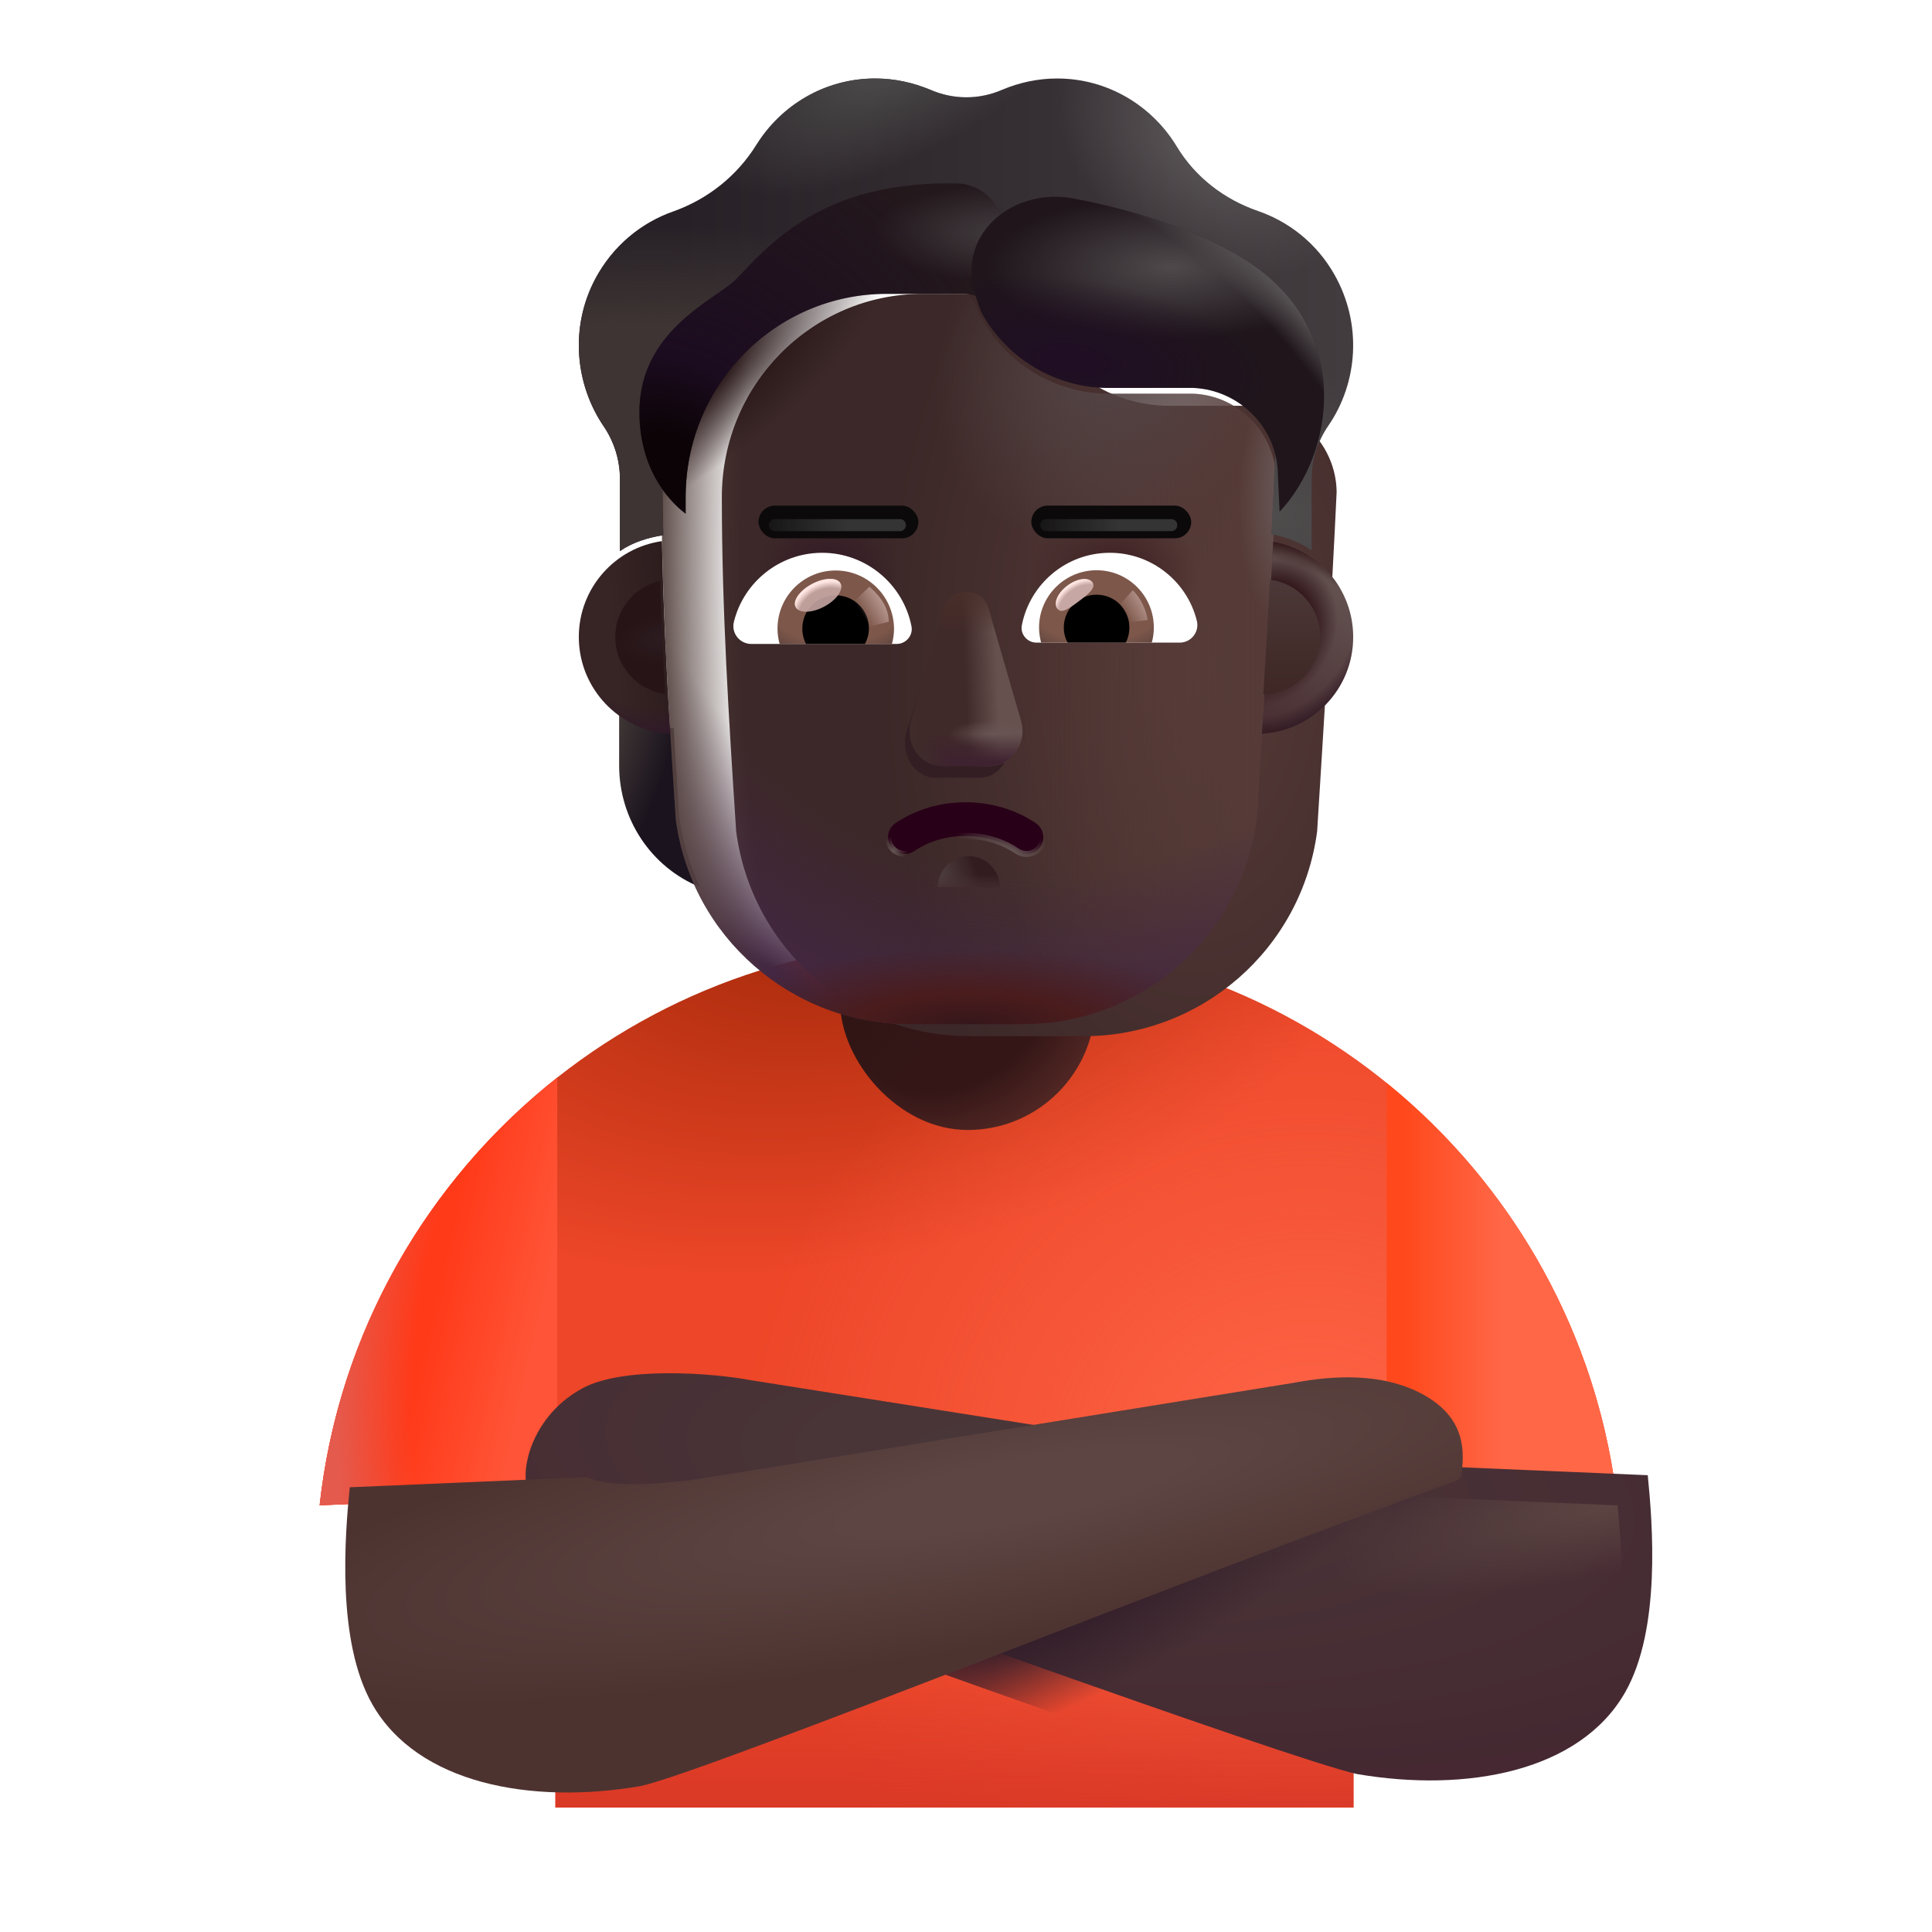 <svg width="32" height="32" viewBox="0 0 32 32" fill="none" xmlns="http://www.w3.org/2000/svg">
<path d="M9.199 24.75L5.294 24.933C5.871 19.68 10.324 15.594 15.73 15.594H16.355C21.77 15.594 26.227 19.692 26.794 24.956L22.418 24.75V29.938H9.199V24.75Z" fill="url(#paint0_radial_13036_4626)"/>
<path d="M9.199 24.75L5.294 24.933C5.871 19.68 10.324 15.594 15.73 15.594H16.355C21.77 15.594 26.227 19.692 26.794 24.956L22.418 24.75V29.938H9.199V24.75Z" fill="url(#paint1_radial_13036_4626)"/>
<path d="M9.199 24.75L5.294 24.933C5.871 19.68 10.324 15.594 15.73 15.594H16.355C21.77 15.594 26.227 19.692 26.794 24.956L22.418 24.75V29.938H9.199V24.75Z" fill="url(#paint2_linear_13036_4626)"/>
<rect x="13.918" y="12.688" width="4.223" height="6.028" rx="2.111" fill="url(#paint3_radial_13036_4626)"/>
<rect x="13.918" y="12.688" width="4.223" height="6.028" rx="2.111" fill="url(#paint4_radial_13036_4626)"/>
<path d="M22.967 17.937C25.062 19.637 26.49 22.128 26.794 24.956L22.967 24.776V17.937Z" fill="url(#paint5_linear_13036_4626)"/>
<path d="M5.294 24.933L9.141 24.773L9.199 24.956H9.23V17.847C7.08 19.544 5.609 22.065 5.294 24.933Z" fill="url(#paint6_linear_13036_4626)"/>
<path d="M5.294 24.933L9.141 24.773L9.199 24.956H9.23V17.847C7.08 19.544 5.609 22.065 5.294 24.933Z" fill="url(#paint7_radial_13036_4626)"/>
<g filter="url(#filter0_i_13036_4626)">
<path d="M26.417 28.531C27.017 27.481 26.87 25.719 26.792 24.934L22.854 24.766C22.442 24.978 21.328 24.854 20.823 24.766L11.926 23.359C11.309 23.242 9.829 23.128 9.152 23.492C8.387 23.904 8.152 24.685 8.215 25.07C12.486 26.602 20.847 29.633 21.972 29.883C23.792 30.195 25.667 29.844 26.417 28.531Z" fill="url(#paint8_radial_13036_4626)"/>
</g>
<path d="M26.417 28.531C27.017 27.481 26.87 25.719 26.792 24.934L22.854 24.766C22.442 24.978 21.328 24.854 20.823 24.766L11.926 23.359C11.309 23.242 9.829 23.128 9.152 23.492C8.387 23.904 8.152 24.685 8.215 25.07C12.486 26.602 20.847 29.633 21.972 29.883C23.792 30.195 25.667 29.844 26.417 28.531Z" fill="url(#paint9_radial_13036_4626)"/>
<path d="M26.417 28.531C27.017 27.481 26.87 25.719 26.792 24.934L22.854 24.766C22.442 24.978 21.328 24.854 20.823 24.766L11.926 23.359C11.309 23.242 9.829 23.128 9.152 23.492C8.387 23.904 8.152 24.685 8.215 25.07C12.486 26.602 20.847 29.633 21.972 29.883C23.792 30.195 25.667 29.844 26.417 28.531Z" fill="url(#paint10_radial_13036_4626)"/>
<g filter="url(#filter1_i_13036_4626)">
<path d="M5.668 28.531C5.068 27.481 5.215 25.719 5.293 24.934L9.23 24.766C9.643 24.978 10.757 24.854 11.262 24.766L20.934 23.203C21.551 23.086 22.382 23.026 23.059 23.391C23.787 23.783 23.759 24.356 23.701 24.743C23.695 24.779 23.672 24.808 23.637 24.82C19.352 26.36 11.233 29.634 10.113 29.883C8.293 30.195 6.418 29.844 5.668 28.531Z" fill="url(#paint11_radial_13036_4626)"/>
</g>
<path d="M20.844 12.06C21.178 12.049 21.49 11.936 21.745 11.753V12.68C21.745 13.57 21.215 14.363 20.409 14.692C20.578 14.331 20.695 13.937 20.753 13.516L20.844 12.06Z" fill="url(#paint12_radial_13036_4626)"/>
<path d="M11.157 12.06C10.823 12.049 10.51 11.936 10.255 11.753V12.68C10.255 13.57 10.786 14.363 11.591 14.692C11.422 14.331 11.305 13.937 11.247 13.516L11.157 12.06Z" fill="url(#paint13_radial_13036_4626)"/>
<g filter="url(#filter2_ii_13036_4626)">
<path d="M11.193 13.57C11.449 15.515 13.105 16.963 15.065 16.963H16.944C18.904 16.963 20.559 15.515 20.816 13.57C20.933 11.693 21.051 9.824 21.139 7.948C21.128 7.184 20.526 6.553 19.765 6.521H18.37C17.418 6.521 16.557 5.96 16.166 5.083C16.066 4.832 15.822 4.667 15.553 4.667H14.285C12.446 4.667 10.956 6.174 10.956 8.033C10.956 9.887 11.071 11.711 11.193 13.57Z" fill="url(#paint14_radial_13036_4626)"/>
</g>
<path d="M11.193 13.57C11.449 15.515 13.105 16.963 15.065 16.963H16.944C18.904 16.963 20.559 15.515 20.816 13.57C20.933 11.693 21.051 9.824 21.139 7.948C21.128 7.184 20.526 6.553 19.765 6.521H18.37C17.418 6.521 16.557 5.96 16.166 5.083C16.066 4.832 15.822 4.667 15.553 4.667H14.285C12.446 4.667 10.956 6.174 10.956 8.033C10.956 9.887 11.071 11.711 11.193 13.57Z" fill="url(#paint15_linear_13036_4626)"/>
<path d="M11.193 13.57C11.449 15.515 13.105 16.963 15.065 16.963H16.944C18.904 16.963 20.559 15.515 20.816 13.57C20.933 11.693 21.051 9.824 21.139 7.948C21.128 7.184 20.526 6.553 19.765 6.521H18.37C17.418 6.521 16.557 5.96 16.166 5.083C16.066 4.832 15.822 4.667 15.553 4.667H14.285C12.446 4.667 10.956 6.174 10.956 8.033C10.956 9.887 11.071 11.711 11.193 13.57Z" fill="url(#paint16_radial_13036_4626)"/>
<path d="M11.193 13.57C11.449 15.515 13.105 16.963 15.065 16.963H16.944C18.904 16.963 20.559 15.515 20.816 13.57C20.933 11.693 21.051 9.824 21.139 7.948C21.128 7.184 20.526 6.553 19.765 6.521H18.37C17.418 6.521 16.557 5.96 16.166 5.083C16.066 4.832 15.822 4.667 15.553 4.667H14.285C12.446 4.667 10.956 6.174 10.956 8.033C10.956 9.887 11.071 11.711 11.193 13.57Z" fill="url(#paint17_radial_13036_4626)"/>
<path d="M11.193 13.57C11.449 15.515 13.105 16.963 15.065 16.963H16.944C18.904 16.963 20.559 15.515 20.816 13.57C20.933 11.693 21.051 9.824 21.139 7.948C21.128 7.184 20.526 6.553 19.765 6.521H18.37C17.418 6.521 16.557 5.96 16.166 5.083C16.066 4.832 15.822 4.667 15.553 4.667H14.285C12.446 4.667 10.956 6.174 10.956 8.033C10.956 9.887 11.071 11.711 11.193 13.57Z" fill="url(#paint18_radial_13036_4626)"/>
<path d="M11.193 13.57C11.449 15.515 13.105 16.963 15.065 16.963H16.944C18.904 16.963 20.559 15.515 20.816 13.57C20.933 11.693 21.051 9.824 21.139 7.948C21.128 7.184 20.526 6.553 19.765 6.521H18.37C17.418 6.521 16.557 5.96 16.166 5.083C16.066 4.832 15.822 4.667 15.553 4.667H14.285C12.446 4.667 10.956 6.174 10.956 8.033C10.956 9.887 11.071 11.711 11.193 13.57Z" fill="url(#paint19_radial_13036_4626)"/>
<path d="M11.193 13.57C11.449 15.515 13.105 16.963 15.065 16.963H16.944C18.904 16.963 20.559 15.515 20.816 13.57C20.933 11.693 21.051 9.824 21.139 7.948C21.128 7.184 20.526 6.553 19.765 6.521H18.37C17.418 6.521 16.557 5.96 16.166 5.083C16.066 4.832 15.822 4.667 15.553 4.667H14.285C12.446 4.667 10.956 6.174 10.956 8.033C10.956 9.887 11.071 11.711 11.193 13.57Z" fill="url(#paint20_radial_13036_4626)"/>
<path d="M11.193 13.57C11.449 15.515 13.105 16.963 15.065 16.963H16.944C18.904 16.963 20.559 15.515 20.816 13.57C20.933 11.693 21.051 9.824 21.139 7.948C21.128 7.184 20.526 6.553 19.765 6.521H18.37C17.418 6.521 16.557 5.96 16.166 5.083C16.066 4.832 15.822 4.667 15.553 4.667H14.285C12.446 4.667 10.956 6.174 10.956 8.033C10.956 9.887 11.071 11.711 11.193 13.57Z" fill="url(#paint21_radial_13036_4626)"/>
<path d="M11.193 13.57C11.449 15.515 13.105 16.963 15.065 16.963H16.944C18.904 16.963 20.559 15.515 20.816 13.57C20.933 11.693 21.051 9.824 21.139 7.948C21.128 7.184 20.526 6.553 19.765 6.521H18.37C17.418 6.521 16.557 5.96 16.166 5.083C16.066 4.832 15.822 4.667 15.553 4.667H14.285C12.446 4.667 10.956 6.174 10.956 8.033C10.956 9.887 11.071 11.711 11.193 13.57Z" fill="url(#paint22_radial_13036_4626)"/>
<path d="M11.193 13.57C11.449 15.515 13.105 16.963 15.065 16.963H16.944C18.904 16.963 20.559 15.515 20.816 13.57C20.933 11.693 21.051 9.824 21.139 7.948C21.128 7.184 20.526 6.553 19.765 6.521H18.37C17.418 6.521 16.557 5.96 16.166 5.083C16.066 4.832 15.822 4.667 15.553 4.667H14.285C12.446 4.667 10.956 6.174 10.956 8.033C10.956 9.887 11.071 11.711 11.193 13.57Z" fill="url(#paint23_radial_13036_4626)"/>
<g filter="url(#filter3_f_13036_4626)">
<path d="M16.559 14.692C16.559 14.409 16.33 14.18 16.047 14.18C15.764 14.18 15.535 14.409 15.535 14.692H16.559Z" fill="url(#paint24_linear_13036_4626)"/>
<path d="M16.559 14.692C16.559 14.409 16.33 14.18 16.047 14.18C15.764 14.18 15.535 14.409 15.535 14.692H16.559Z" fill="url(#paint25_linear_13036_4626)"/>
</g>
<g filter="url(#filter4_f_13036_4626)">
<path d="M15.6 10.298L15.011 12.13C14.911 12.506 15.152 12.883 15.494 12.883H16.223C16.565 12.883 16.806 12.501 16.706 12.13L16.213 10.298C16.108 9.892 15.711 9.892 15.6 10.298Z" fill="#331E24"/>
</g>
<g filter="url(#filter5_f_13036_4626)">
<path d="M15.619 10.103L15.09 11.934C14.982 12.311 15.241 12.688 15.608 12.688H16.392C16.759 12.688 17.019 12.306 16.911 11.934L16.381 10.103C16.268 9.697 15.738 9.697 15.619 10.103Z" fill="#402929"/>
<path d="M15.619 10.103L15.09 11.934C14.982 12.311 15.241 12.688 15.608 12.688H16.392C16.759 12.688 17.019 12.306 16.911 11.934L16.381 10.103C16.268 9.697 15.738 9.697 15.619 10.103Z" fill="url(#paint26_linear_13036_4626)"/>
<path d="M15.619 10.103L15.09 11.934C14.982 12.311 15.241 12.688 15.608 12.688H16.392C16.759 12.688 17.019 12.306 16.911 11.934L16.381 10.103C16.268 9.697 15.738 9.697 15.619 10.103Z" fill="url(#paint27_radial_13036_4626)"/>
<path d="M15.619 10.103L15.09 11.934C14.982 12.311 15.241 12.688 15.608 12.688H16.392C16.759 12.688 17.019 12.306 16.911 11.934L16.381 10.103C16.268 9.697 15.738 9.697 15.619 10.103Z" fill="url(#paint28_linear_13036_4626)"/>
<path d="M15.619 10.103L15.09 11.934C14.982 12.311 15.241 12.688 15.608 12.688H16.392C16.759 12.688 17.019 12.306 16.911 11.934L16.381 10.103C16.268 9.697 15.738 9.697 15.619 10.103Z" fill="url(#paint29_radial_13036_4626)"/>
<path d="M15.619 10.103L15.09 11.934C14.982 12.311 15.241 12.688 15.608 12.688H16.392C16.759 12.688 17.019 12.306 16.911 11.934L16.381 10.103C16.268 9.697 15.738 9.697 15.619 10.103Z" fill="url(#paint30_linear_13036_4626)"/>
</g>
<g filter="url(#filter6_ii_13036_4626)">
<path d="M20.837 4.196C21.35 4.373 21.809 4.731 22.1 5.244C22.565 6.061 22.496 7.039 21.994 7.761C21.82 8.017 21.725 8.322 21.725 8.632V9.816C21.538 9.686 21.293 9.59 21.06 9.548L21.138 7.948C21.128 7.184 20.525 6.553 19.764 6.521H18.369C17.418 6.521 16.557 5.96 16.166 5.083C16.065 4.832 15.822 4.667 15.553 4.667H14.284C12.445 4.667 10.955 6.174 10.955 8.033L10.986 9.565C10.733 9.602 10.468 9.687 10.268 9.828V8.632C10.268 8.322 10.173 8.017 9.999 7.761C9.523 7.061 9.439 6.12 9.856 5.324C10.147 4.774 10.617 4.389 11.151 4.202C11.722 3.999 12.208 3.614 12.53 3.096C12.942 2.438 13.666 2 14.496 2C14.818 2 15.125 2.069 15.41 2.187C15.79 2.353 16.218 2.353 16.599 2.187C16.879 2.069 17.186 2 17.508 2C18.348 2 19.083 2.454 19.49 3.128C19.796 3.635 20.277 4.004 20.837 4.196Z" fill="url(#paint31_linear_13036_4626)"/>
<path d="M20.837 4.196C21.35 4.373 21.809 4.731 22.1 5.244C22.565 6.061 22.496 7.039 21.994 7.761C21.82 8.017 21.725 8.322 21.725 8.632V9.816C21.538 9.686 21.293 9.59 21.06 9.548L21.138 7.948C21.128 7.184 20.525 6.553 19.764 6.521H18.369C17.418 6.521 16.557 5.96 16.166 5.083C16.065 4.832 15.822 4.667 15.553 4.667H14.284C12.445 4.667 10.955 6.174 10.955 8.033L10.986 9.565C10.733 9.602 10.468 9.687 10.268 9.828V8.632C10.268 8.322 10.173 8.017 9.999 7.761C9.523 7.061 9.439 6.12 9.856 5.324C10.147 4.774 10.617 4.389 11.151 4.202C11.722 3.999 12.208 3.614 12.53 3.096C12.942 2.438 13.666 2 14.496 2C14.818 2 15.125 2.069 15.41 2.187C15.79 2.353 16.218 2.353 16.599 2.187C16.879 2.069 17.186 2 17.508 2C18.348 2 19.083 2.454 19.49 3.128C19.796 3.635 20.277 4.004 20.837 4.196Z" fill="url(#paint32_radial_13036_4626)"/>
<path d="M20.837 4.196C21.35 4.373 21.809 4.731 22.1 5.244C22.565 6.061 22.496 7.039 21.994 7.761C21.82 8.017 21.725 8.322 21.725 8.632V9.816C21.538 9.686 21.293 9.59 21.06 9.548L21.138 7.948C21.128 7.184 20.525 6.553 19.764 6.521H18.369C17.418 6.521 16.557 5.96 16.166 5.083C16.065 4.832 15.822 4.667 15.553 4.667H14.284C12.445 4.667 10.955 6.174 10.955 8.033L10.986 9.565C10.733 9.602 10.468 9.687 10.268 9.828V8.632C10.268 8.322 10.173 8.017 9.999 7.761C9.523 7.061 9.439 6.12 9.856 5.324C10.147 4.774 10.617 4.389 11.151 4.202C11.722 3.999 12.208 3.614 12.53 3.096C12.942 2.438 13.666 2 14.496 2C14.818 2 15.125 2.069 15.41 2.187C15.79 2.353 16.218 2.353 16.599 2.187C16.879 2.069 17.186 2 17.508 2C18.348 2 19.083 2.454 19.49 3.128C19.796 3.635 20.277 4.004 20.837 4.196Z" fill="url(#paint33_radial_13036_4626)"/>
<path d="M20.837 4.196C21.35 4.373 21.809 4.731 22.1 5.244C22.565 6.061 22.496 7.039 21.994 7.761C21.82 8.017 21.725 8.322 21.725 8.632V9.816C21.538 9.686 21.293 9.59 21.06 9.548L21.138 7.948C21.128 7.184 20.525 6.553 19.764 6.521H18.369C17.418 6.521 16.557 5.96 16.166 5.083C16.065 4.832 15.822 4.667 15.553 4.667H14.284C12.445 4.667 10.955 6.174 10.955 8.033L10.986 9.565C10.733 9.602 10.468 9.687 10.268 9.828V8.632C10.268 8.322 10.173 8.017 9.999 7.761C9.523 7.061 9.439 6.12 9.856 5.324C10.147 4.774 10.617 4.389 11.151 4.202C11.722 3.999 12.208 3.614 12.53 3.096C12.942 2.438 13.666 2 14.496 2C14.818 2 15.125 2.069 15.41 2.187C15.79 2.353 16.218 2.353 16.599 2.187C16.879 2.069 17.186 2 17.508 2C18.348 2 19.083 2.454 19.49 3.128C19.796 3.635 20.277 4.004 20.837 4.196Z" fill="url(#paint34_radial_13036_4626)"/>
<path d="M20.837 4.196C21.35 4.373 21.809 4.731 22.1 5.244C22.565 6.061 22.496 7.039 21.994 7.761C21.82 8.017 21.725 8.322 21.725 8.632V9.816C21.538 9.686 21.293 9.59 21.06 9.548L21.138 7.948C21.128 7.184 20.525 6.553 19.764 6.521H18.369C17.418 6.521 16.557 5.96 16.166 5.083C16.065 4.832 15.822 4.667 15.553 4.667H14.284C12.445 4.667 10.955 6.174 10.955 8.033L10.986 9.565C10.733 9.602 10.468 9.687 10.268 9.828V8.632C10.268 8.322 10.173 8.017 9.999 7.761C9.523 7.061 9.439 6.12 9.856 5.324C10.147 4.774 10.617 4.389 11.151 4.202C11.722 3.999 12.208 3.614 12.53 3.096C12.942 2.438 13.666 2 14.496 2C14.818 2 15.125 2.069 15.41 2.187C15.79 2.353 16.218 2.353 16.599 2.187C16.879 2.069 17.186 2 17.508 2C18.348 2 19.083 2.454 19.49 3.128C19.796 3.635 20.277 4.004 20.837 4.196Z" fill="url(#paint35_radial_13036_4626)"/>
</g>
<g filter="url(#filter7_if_13036_4626)">
<path d="M16.232 5.22C16.209 5.175 16.187 5.13 16.166 5.083C16.066 4.832 15.822 4.667 15.553 4.667H14.285C12.446 4.667 10.956 6.174 10.956 8.033V8.308C10.617 8.05 10.191 7.506 10.191 6.626C10.191 5.558 10.97 5.018 11.466 4.674C11.607 4.577 11.724 4.495 11.796 4.421C11.826 4.39 11.859 4.355 11.895 4.317C12.243 3.948 12.864 3.29 13.947 3.002C14.476 2.862 15.011 2.827 15.447 2.838C15.919 2.849 16.253 3.257 16.253 3.73V5.206L16.232 5.22Z" fill="#23181C"/>
<path d="M16.232 5.22C16.209 5.175 16.187 5.13 16.166 5.083C16.066 4.832 15.822 4.667 15.553 4.667H14.285C12.446 4.667 10.956 6.174 10.956 8.033V8.308C10.617 8.05 10.191 7.506 10.191 6.626C10.191 5.558 10.97 5.018 11.466 4.674C11.607 4.577 11.724 4.495 11.796 4.421C11.826 4.39 11.859 4.355 11.895 4.317C12.243 3.948 12.864 3.29 13.947 3.002C14.476 2.862 15.011 2.827 15.447 2.838C15.919 2.849 16.253 3.257 16.253 3.73V5.206L16.232 5.22Z" fill="url(#paint36_radial_13036_4626)"/>
<path d="M16.232 5.22C16.209 5.175 16.187 5.13 16.166 5.083C16.066 4.832 15.822 4.667 15.553 4.667H14.285C12.446 4.667 10.956 6.174 10.956 8.033V8.308C10.617 8.05 10.191 7.506 10.191 6.626C10.191 5.558 10.97 5.018 11.466 4.674C11.607 4.577 11.724 4.495 11.796 4.421C11.826 4.39 11.859 4.355 11.895 4.317C12.243 3.948 12.864 3.29 13.947 3.002C14.476 2.862 15.011 2.827 15.447 2.838C15.919 2.849 16.253 3.257 16.253 3.73V5.206L16.232 5.22Z" fill="url(#paint37_radial_13036_4626)"/>
</g>
<g filter="url(#filter8_f_13036_4626)">
<path d="M21.194 8.475L21.165 7.846C21.154 7.085 20.525 6.457 19.764 6.425H18.369C17.484 6.425 16.676 5.941 16.253 5.17C16.253 5.17 16.196 5.038 16.135 4.81C15.877 3.84 16.805 3.098 17.79 3.289C18.758 3.477 19.86 3.804 20.675 4.336C22.413 5.469 22.108 7.512 21.194 8.475Z" fill="#1F151B"/>
<path d="M21.194 8.475L21.165 7.846C21.154 7.085 20.525 6.457 19.764 6.425H18.369C17.484 6.425 16.676 5.941 16.253 5.17C16.253 5.17 16.196 5.038 16.135 4.81C15.877 3.84 16.805 3.098 17.79 3.289C18.758 3.477 19.86 3.804 20.675 4.336C22.413 5.469 22.108 7.512 21.194 8.475Z" fill="url(#paint38_radial_13036_4626)"/>
<path d="M21.194 8.475L21.165 7.846C21.154 7.085 20.525 6.457 19.764 6.425H18.369C17.484 6.425 16.676 5.941 16.253 5.17C16.253 5.17 16.196 5.038 16.135 4.81C15.877 3.84 16.805 3.098 17.79 3.289C18.758 3.477 19.86 3.804 20.675 4.336C22.413 5.469 22.108 7.512 21.194 8.475Z" fill="url(#paint39_radial_13036_4626)"/>
<path d="M21.194 8.475L21.165 7.846C21.154 7.085 20.525 6.457 19.764 6.425H18.369C17.484 6.425 16.676 5.941 16.253 5.17C16.253 5.17 16.196 5.038 16.135 4.81C15.877 3.84 16.805 3.098 17.79 3.289C18.758 3.477 19.86 3.804 20.675 4.336C22.413 5.469 22.108 7.512 21.194 8.475Z" fill="url(#paint40_radial_13036_4626)"/>
</g>
<path d="M18.383 9.156C19.077 9.156 19.663 9.635 19.823 10.281C19.87 10.467 19.728 10.644 19.538 10.644H17.167C17.016 10.644 16.895 10.506 16.925 10.355C17.059 9.673 17.658 9.156 18.383 9.156Z" fill="white"/>
<path d="M18.163 9.445C18.689 9.445 19.111 9.872 19.111 10.393C19.111 10.48 19.099 10.566 19.077 10.644H17.244C17.223 10.562 17.21 10.48 17.21 10.393C17.21 9.872 17.637 9.445 18.163 9.445Z" fill="url(#paint41_radial_13036_4626)"/>
<path d="M17.62 10.393C17.62 10.092 17.861 9.85 18.163 9.85C18.465 9.85 18.706 10.092 18.706 10.393C18.706 10.484 18.685 10.57 18.646 10.644H17.684C17.641 10.57 17.62 10.484 17.62 10.393Z" fill="black"/>
<g filter="url(#filter9_f_13036_4626)">
<path d="M18.093 9.645C18.161 9.736 18.02 9.846 17.859 9.966C17.698 10.086 17.579 10.171 17.512 10.08C17.444 9.99 17.519 9.819 17.68 9.699C17.841 9.579 18.026 9.555 18.093 9.645Z" fill="#C7A7A3"/>
<path d="M18.093 9.645C18.161 9.736 18.02 9.846 17.859 9.966C17.698 10.086 17.579 10.171 17.512 10.08C17.444 9.99 17.519 9.819 17.68 9.699C17.841 9.579 18.026 9.555 18.093 9.645Z" fill="url(#paint42_radial_13036_4626)"/>
</g>
<g filter="url(#filter10_f_13036_4626)">
<path d="M19.008 10.269C18.973 10.023 18.829 9.839 18.762 9.777L18.486 10.08L18.61 10.322L19.008 10.269Z" fill="url(#paint43_linear_13036_4626)"/>
</g>
<path d="M13.617 9.156C12.913 9.156 12.318 9.642 12.156 10.298C12.108 10.486 12.252 10.666 12.445 10.666H14.851C15.005 10.666 15.127 10.526 15.097 10.373C14.961 9.681 14.348 9.156 13.617 9.156Z" fill="white"/>
<path d="M13.841 9.449C13.307 9.449 12.878 9.882 12.878 10.412C12.878 10.499 12.891 10.587 12.913 10.666H14.773C14.795 10.582 14.808 10.499 14.808 10.412C14.803 9.882 14.374 9.449 13.841 9.449Z" fill="url(#paint44_radial_13036_4626)"/>
<path d="M14.392 10.412C14.392 10.105 14.147 9.86 13.84 9.86C13.534 9.86 13.289 10.105 13.289 10.412C13.289 10.504 13.311 10.591 13.35 10.666H14.326C14.366 10.591 14.392 10.504 14.392 10.412Z" fill="black"/>
<g filter="url(#filter11_f_13036_4626)">
<path d="M14.72 10.299C14.72 9.988 14.467 9.78 14.399 9.718L14.088 10.018L14.279 10.408L14.72 10.299Z" fill="url(#paint45_linear_13036_4626)"/>
</g>
<g filter="url(#filter12_f_13036_4626)">
<ellipse cx="13.55" cy="9.86" rx="0.42" ry="0.213" transform="rotate(-27.914 13.55 9.86)" fill="#C7A7A3" fill-opacity="0.9"/>
<ellipse cx="13.55" cy="9.86" rx="0.42" ry="0.213" transform="rotate(-27.914 13.55 9.86)" fill="url(#paint46_radial_13036_4626)"/>
</g>
<path d="M20.904 12.151C20.97 11.091 21.033 10.032 21.088 8.971C21.841 9.103 22.413 9.76 22.413 10.55C22.413 11.404 21.746 12.102 20.904 12.151Z" fill="url(#paint47_linear_13036_4626)"/>
<path d="M20.904 12.151C20.97 11.091 21.033 10.032 21.088 8.971C21.841 9.103 22.413 9.76 22.413 10.55C22.413 11.404 21.746 12.102 20.904 12.151Z" fill="url(#paint48_radial_13036_4626)"/>
<path d="M20.904 12.151C20.97 11.091 21.033 10.032 21.088 8.971C21.841 9.103 22.413 9.76 22.413 10.55C22.413 11.404 21.746 12.102 20.904 12.151Z" fill="url(#paint49_radial_13036_4626)"/>
<path d="M20.904 12.151C20.97 11.091 21.033 10.032 21.088 8.971C21.841 9.103 22.413 9.76 22.413 10.55C22.413 11.404 21.746 12.102 20.904 12.151Z" fill="url(#paint50_radial_13036_4626)"/>
<path d="M10.964 8.963C10.186 9.073 9.587 9.742 9.587 10.55C9.587 11.406 10.258 12.106 11.102 12.151C11.038 11.087 10.985 10.028 10.964 8.963Z" fill="url(#paint51_linear_13036_4626)"/>
<path d="M10.964 8.963C10.186 9.073 9.587 9.742 9.587 10.55C9.587 11.406 10.258 12.106 11.102 12.151C11.038 11.087 10.985 10.028 10.964 8.963Z" fill="url(#paint52_radial_13036_4626)"/>
<g filter="url(#filter13_f_13036_4626)">
<path d="M10.933 9.621C10.508 9.716 10.191 10.096 10.191 10.55C10.191 11.033 10.55 11.432 11.017 11.493C10.982 10.869 10.953 10.245 10.933 9.621Z" fill="url(#paint53_radial_13036_4626)"/>
</g>
<g filter="url(#filter14_f_13036_4626)">
<path d="M20.925 11.499C20.963 10.866 21.001 10.235 21.035 9.602C21.505 9.661 21.868 10.061 21.868 10.547C21.868 11.069 21.447 11.494 20.925 11.499Z" fill="url(#paint54_linear_13036_4626)"/>
</g>
<path d="M15.145 14.096C15.631 13.762 16.353 13.761 16.844 14.096C16.971 14.183 17.145 14.15 17.231 14.023C17.318 13.896 17.285 13.723 17.158 13.636C16.478 13.172 15.506 13.172 14.829 13.636C14.703 13.724 14.67 13.897 14.758 14.024C14.845 14.15 15.018 14.183 15.145 14.096Z" fill="#280017"/>
<path d="M15.145 14.096C15.631 13.762 16.353 13.761 16.844 14.096C16.971 14.183 17.145 14.15 17.231 14.023C17.318 13.896 17.285 13.723 17.158 13.636C16.478 13.172 15.506 13.172 14.829 13.636C14.703 13.724 14.67 13.897 14.758 14.024C14.845 14.15 15.018 14.183 15.145 14.096Z" stroke="url(#paint55_radial_13036_4626)" stroke-width="0.1" stroke-linecap="round" stroke-linejoin="round"/>
<path d="M15.145 14.096C15.631 13.762 16.353 13.761 16.844 14.096C16.971 14.183 17.145 14.15 17.231 14.023C17.318 13.896 17.285 13.723 17.158 13.636C16.478 13.172 15.506 13.172 14.829 13.636C14.703 13.724 14.67 13.897 14.758 14.024C14.845 14.15 15.018 14.183 15.145 14.096Z" stroke="url(#paint56_radial_13036_4626)" stroke-width="0.1" stroke-linecap="round" stroke-linejoin="round"/>
<g filter="url(#filter15_i_13036_4626)">
<rect x="12.463" y="8.475" width="2.648" height="0.541" rx="0.271" fill="#0B090A"/>
</g>
<g filter="url(#filter16_i_13036_4626)">
<rect x="16.982" y="8.475" width="2.648" height="0.541" rx="0.271" fill="#0B090A"/>
</g>
<g filter="url(#filter17_f_13036_4626)">
<path d="M17.33 8.698H19.4" stroke="url(#paint57_linear_13036_4626)" stroke-width="0.2" stroke-linecap="round"/>
</g>
<g filter="url(#filter18_f_13036_4626)">
<path d="M12.835 8.698H14.905" stroke="url(#paint58_linear_13036_4626)" stroke-width="0.2" stroke-linecap="round"/>
</g>
<defs>
<filter id="filter0_i_13036_4626" x="8.205" y="22.745" width="19.161" height="7.244" filterUnits="userSpaceOnUse" color-interpolation-filters="sRGB">
<feFlood flood-opacity="0" result="BackgroundImageFix"/>
<feBlend mode="normal" in="SourceGraphic" in2="BackgroundImageFix" result="shape"/>
<feColorMatrix in="SourceAlpha" type="matrix" values="0 0 0 0 0 0 0 0 0 0 0 0 0 0 0 0 0 0 127 0" result="hardAlpha"/>
<feOffset dx="0.5" dy="-0.5"/>
<feGaussianBlur stdDeviation="0.75"/>
<feComposite in2="hardAlpha" operator="arithmetic" k2="-1" k3="1"/>
<feColorMatrix type="matrix" values="0 0 0 0 0.239 0 0 0 0 0.094 0 0 0 0 0.149 0 0 0 1 0"/>
<feBlend mode="normal" in2="shape" result="effect1_innerShadow_13036_4626"/>
</filter>
<filter id="filter1_i_13036_4626" x="5.218" y="22.813" width="19.009" height="7.177" filterUnits="userSpaceOnUse" color-interpolation-filters="sRGB">
<feFlood flood-opacity="0" result="BackgroundImageFix"/>
<feBlend mode="normal" in="SourceGraphic" in2="BackgroundImageFix" result="shape"/>
<feColorMatrix in="SourceAlpha" type="matrix" values="0 0 0 0 0 0 0 0 0 0 0 0 0 0 0 0 0 0 127 0" result="hardAlpha"/>
<feOffset dx="0.5" dy="-0.3"/>
<feGaussianBlur stdDeviation="0.5"/>
<feComposite in2="hardAlpha" operator="arithmetic" k2="-1" k3="1"/>
<feColorMatrix type="matrix" values="0 0 0 0 0.227 0 0 0 0 0.122 0 0 0 0 0.196 0 0 0 1 0"/>
<feBlend mode="normal" in2="shape" result="effect1_innerShadow_13036_4626"/>
</filter>
<filter id="filter2_ii_13036_4626" x="10.956" y="4.667" width="11.183" height="12.497" filterUnits="userSpaceOnUse" color-interpolation-filters="sRGB">
<feFlood flood-opacity="0" result="BackgroundImageFix"/>
<feBlend mode="normal" in="SourceGraphic" in2="BackgroundImageFix" result="shape"/>
<feColorMatrix in="SourceAlpha" type="matrix" values="0 0 0 0 0 0 0 0 0 0 0 0 0 0 0 0 0 0 127 0" result="hardAlpha"/>
<feOffset dx="1"/>
<feGaussianBlur stdDeviation="0.7"/>
<feComposite in2="hardAlpha" operator="arithmetic" k2="-1" k3="1"/>
<feColorMatrix type="matrix" values="0 0 0 0 0.333 0 0 0 0 0.271 0 0 0 0 0.259 0 0 0 1 0"/>
<feBlend mode="normal" in2="shape" result="effect1_innerShadow_13036_4626"/>
<feColorMatrix in="SourceAlpha" type="matrix" values="0 0 0 0 0 0 0 0 0 0 0 0 0 0 0 0 0 0 127 0" result="hardAlpha"/>
<feOffset dy="0.2"/>
<feGaussianBlur stdDeviation="0.375"/>
<feComposite in2="hardAlpha" operator="arithmetic" k2="-1" k3="1"/>
<feColorMatrix type="matrix" values="0 0 0 0 0.145 0 0 0 0 0.071 0 0 0 0 0.075 0 0 0 1 0"/>
<feBlend mode="normal" in2="effect1_innerShadow_13036_4626" result="effect2_innerShadow_13036_4626"/>
</filter>
<filter id="filter3_f_13036_4626" x="15.435" y="14.08" width="1.224" height="0.712" filterUnits="userSpaceOnUse" color-interpolation-filters="sRGB">
<feFlood flood-opacity="0" result="BackgroundImageFix"/>
<feBlend mode="normal" in="SourceGraphic" in2="BackgroundImageFix" result="shape"/>
<feGaussianBlur stdDeviation="0.05" result="effect1_foregroundBlur_13036_4626"/>
</filter>
<filter id="filter4_f_13036_4626" x="13.989" y="8.994" width="3.74" height="4.889" filterUnits="userSpaceOnUse" color-interpolation-filters="sRGB">
<feFlood flood-opacity="0" result="BackgroundImageFix"/>
<feBlend mode="normal" in="SourceGraphic" in2="BackgroundImageFix" result="shape"/>
<feGaussianBlur stdDeviation="0.5" result="effect1_foregroundBlur_13036_4626"/>
</filter>
<filter id="filter5_f_13036_4626" x="14.865" y="9.599" width="2.27" height="3.289" filterUnits="userSpaceOnUse" color-interpolation-filters="sRGB">
<feFlood flood-opacity="0" result="BackgroundImageFix"/>
<feBlend mode="normal" in="SourceGraphic" in2="BackgroundImageFix" result="shape"/>
<feGaussianBlur stdDeviation="0.1" result="effect1_foregroundBlur_13036_4626"/>
</filter>
<filter id="filter6_ii_13036_4626" x="9.587" y="1.5" width="12.826" height="8.328" filterUnits="userSpaceOnUse" color-interpolation-filters="sRGB">
<feFlood flood-opacity="0" result="BackgroundImageFix"/>
<feBlend mode="normal" in="SourceGraphic" in2="BackgroundImageFix" result="shape"/>
<feColorMatrix in="SourceAlpha" type="matrix" values="0 0 0 0 0 0 0 0 0 0 0 0 0 0 0 0 0 0 127 0" result="hardAlpha"/>
<feOffset dy="-0.5"/>
<feGaussianBlur stdDeviation="0.625"/>
<feComposite in2="hardAlpha" operator="arithmetic" k2="-1" k3="1"/>
<feColorMatrix type="matrix" values="0 0 0 0 0.137 0 0 0 0 0.09 0 0 0 0 0.145 0 0 0 1 0"/>
<feBlend mode="normal" in2="shape" result="effect1_innerShadow_13036_4626"/>
<feColorMatrix in="SourceAlpha" type="matrix" values="0 0 0 0 0 0 0 0 0 0 0 0 0 0 0 0 0 0 127 0" result="hardAlpha"/>
<feOffset dy="-0.2"/>
<feGaussianBlur stdDeviation="0.2"/>
<feComposite in2="hardAlpha" operator="arithmetic" k2="-1" k3="1"/>
<feColorMatrix type="matrix" values="0 0 0 0 0.078 0 0 0 0 0.035 0 0 0 0 0.047 0 0 0 1 0"/>
<feBlend mode="normal" in2="effect1_innerShadow_13036_4626" result="effect2_innerShadow_13036_4626"/>
</filter>
<filter id="filter7_if_13036_4626" x="9.691" y="2.336" width="7.062" height="6.472" filterUnits="userSpaceOnUse" color-interpolation-filters="sRGB">
<feFlood flood-opacity="0" result="BackgroundImageFix"/>
<feBlend mode="normal" in="SourceGraphic" in2="BackgroundImageFix" result="shape"/>
<feColorMatrix in="SourceAlpha" type="matrix" values="0 0 0 0 0 0 0 0 0 0 0 0 0 0 0 0 0 0 127 0" result="hardAlpha"/>
<feOffset dx="0.4" dy="0.2"/>
<feGaussianBlur stdDeviation="0.2"/>
<feComposite in2="hardAlpha" operator="arithmetic" k2="-1" k3="1"/>
<feColorMatrix type="matrix" values="0 0 0 0 0.286 0 0 0 0 0.243 0 0 0 0 0.227 0 0 0 1 0"/>
<feBlend mode="normal" in2="shape" result="effect1_innerShadow_13036_4626"/>
<feGaussianBlur stdDeviation="0.25" result="effect2_foregroundBlur_13036_4626"/>
</filter>
<filter id="filter8_f_13036_4626" x="15.592" y="2.759" width="6.839" height="6.216" filterUnits="userSpaceOnUse" color-interpolation-filters="sRGB">
<feFlood flood-opacity="0" result="BackgroundImageFix"/>
<feBlend mode="normal" in="SourceGraphic" in2="BackgroundImageFix" result="shape"/>
<feGaussianBlur stdDeviation="0.25" result="effect1_foregroundBlur_13036_4626"/>
</filter>
<filter id="filter9_f_13036_4626" x="17.387" y="9.491" width="0.824" height="0.728" filterUnits="userSpaceOnUse" color-interpolation-filters="sRGB">
<feFlood flood-opacity="0" result="BackgroundImageFix"/>
<feBlend mode="normal" in="SourceGraphic" in2="BackgroundImageFix" result="shape"/>
<feGaussianBlur stdDeviation="0.05" result="effect1_foregroundBlur_13036_4626"/>
</filter>
<filter id="filter10_f_13036_4626" x="18.286" y="9.577" width="0.922" height="0.946" filterUnits="userSpaceOnUse" color-interpolation-filters="sRGB">
<feFlood flood-opacity="0" result="BackgroundImageFix"/>
<feBlend mode="normal" in="SourceGraphic" in2="BackgroundImageFix" result="shape"/>
<feGaussianBlur stdDeviation="0.1" result="effect1_foregroundBlur_13036_4626"/>
</filter>
<filter id="filter11_f_13036_4626" x="13.888" y="9.518" width="1.033" height="1.091" filterUnits="userSpaceOnUse" color-interpolation-filters="sRGB">
<feFlood flood-opacity="0" result="BackgroundImageFix"/>
<feBlend mode="normal" in="SourceGraphic" in2="BackgroundImageFix" result="shape"/>
<feGaussianBlur stdDeviation="0.1" result="effect1_foregroundBlur_13036_4626"/>
</filter>
<filter id="filter12_f_13036_4626" x="13.066" y="9.488" width="0.969" height="0.744" filterUnits="userSpaceOnUse" color-interpolation-filters="sRGB">
<feFlood flood-opacity="0" result="BackgroundImageFix"/>
<feBlend mode="normal" in="SourceGraphic" in2="BackgroundImageFix" result="shape"/>
<feGaussianBlur stdDeviation="0.05" result="effect1_foregroundBlur_13036_4626"/>
</filter>
<filter id="filter13_f_13036_4626" x="9.941" y="9.371" width="1.326" height="2.373" filterUnits="userSpaceOnUse" color-interpolation-filters="sRGB">
<feFlood flood-opacity="0" result="BackgroundImageFix"/>
<feBlend mode="normal" in="SourceGraphic" in2="BackgroundImageFix" result="shape"/>
<feGaussianBlur stdDeviation="0.125" result="effect1_foregroundBlur_13036_4626"/>
</filter>
<filter id="filter14_f_13036_4626" x="20.425" y="9.102" width="1.943" height="2.896" filterUnits="userSpaceOnUse" color-interpolation-filters="sRGB">
<feFlood flood-opacity="0" result="BackgroundImageFix"/>
<feBlend mode="normal" in="SourceGraphic" in2="BackgroundImageFix" result="shape"/>
<feGaussianBlur stdDeviation="0.25" result="effect1_foregroundBlur_13036_4626"/>
</filter>
<filter id="filter15_i_13036_4626" x="12.463" y="8.375" width="2.748" height="0.641" filterUnits="userSpaceOnUse" color-interpolation-filters="sRGB">
<feFlood flood-opacity="0" result="BackgroundImageFix"/>
<feBlend mode="normal" in="SourceGraphic" in2="BackgroundImageFix" result="shape"/>
<feColorMatrix in="SourceAlpha" type="matrix" values="0 0 0 0 0 0 0 0 0 0 0 0 0 0 0 0 0 0 127 0" result="hardAlpha"/>
<feOffset dx="0.1" dy="-0.1"/>
<feGaussianBlur stdDeviation="0.1"/>
<feComposite in2="hardAlpha" operator="arithmetic" k2="-1" k3="1"/>
<feColorMatrix type="matrix" values="0 0 0 0 0.043 0 0 0 0 0.02 0 0 0 0 0.051 0 0 0 1 0"/>
<feBlend mode="normal" in2="shape" result="effect1_innerShadow_13036_4626"/>
</filter>
<filter id="filter16_i_13036_4626" x="16.982" y="8.375" width="2.748" height="0.641" filterUnits="userSpaceOnUse" color-interpolation-filters="sRGB">
<feFlood flood-opacity="0" result="BackgroundImageFix"/>
<feBlend mode="normal" in="SourceGraphic" in2="BackgroundImageFix" result="shape"/>
<feColorMatrix in="SourceAlpha" type="matrix" values="0 0 0 0 0 0 0 0 0 0 0 0 0 0 0 0 0 0 127 0" result="hardAlpha"/>
<feOffset dx="0.1" dy="-0.1"/>
<feGaussianBlur stdDeviation="0.1"/>
<feComposite in2="hardAlpha" operator="arithmetic" k2="-1" k3="1"/>
<feColorMatrix type="matrix" values="0 0 0 0 0.043 0 0 0 0 0.02 0 0 0 0 0.051 0 0 0 1 0"/>
<feBlend mode="normal" in2="shape" result="effect1_innerShadow_13036_4626"/>
</filter>
<filter id="filter17_f_13036_4626" x="16.98" y="8.348" width="2.77" height="0.7" filterUnits="userSpaceOnUse" color-interpolation-filters="sRGB">
<feFlood flood-opacity="0" result="BackgroundImageFix"/>
<feBlend mode="normal" in="SourceGraphic" in2="BackgroundImageFix" result="shape"/>
<feGaussianBlur stdDeviation="0.125" result="effect1_foregroundBlur_13036_4626"/>
</filter>
<filter id="filter18_f_13036_4626" x="12.485" y="8.348" width="2.77" height="0.7" filterUnits="userSpaceOnUse" color-interpolation-filters="sRGB">
<feFlood flood-opacity="0" result="BackgroundImageFix"/>
<feBlend mode="normal" in="SourceGraphic" in2="BackgroundImageFix" result="shape"/>
<feGaussianBlur stdDeviation="0.125" result="effect1_foregroundBlur_13036_4626"/>
</filter>
<radialGradient id="paint0_radial_13036_4626" cx="0" cy="0" r="1" gradientUnits="userSpaceOnUse" gradientTransform="translate(14.022 14.591) rotate(77.468) scale(9.319 14.514)">
<stop stop-color="#9D2707"/>
<stop offset="0.674" stop-color="#ED4628"/>
</radialGradient>
<radialGradient id="paint1_radial_13036_4626" cx="0" cy="0" r="1" gradientUnits="userSpaceOnUse" gradientTransform="translate(21.73 24.312) rotate(-90) scale(8.719 9.562)">
<stop stop-color="#FF6547"/>
<stop offset="1" stop-color="#FF6646" stop-opacity="0"/>
</radialGradient>
<linearGradient id="paint2_linear_13036_4626" x1="17.426" y1="30.357" x2="17.426" y2="26.753" gradientUnits="userSpaceOnUse">
<stop stop-color="#D73726"/>
<stop offset="1" stop-color="#D73726" stop-opacity="0"/>
</linearGradient>
<radialGradient id="paint3_radial_13036_4626" cx="0" cy="0" r="1" gradientUnits="userSpaceOnUse" gradientTransform="translate(15.728 16.428) rotate(52.035) scale(2.786 3.427)">
<stop offset="0.538" stop-color="#341617"/>
<stop offset="0.962" stop-color="#582B26"/>
</radialGradient>
<radialGradient id="paint4_radial_13036_4626" cx="0" cy="0" r="1" gradientUnits="userSpaceOnUse" gradientTransform="translate(13.918 16.625) rotate(38.66) scale(1.601 2.055)">
<stop stop-color="#2F1513"/>
<stop offset="1" stop-color="#2F1513" stop-opacity="0"/>
</radialGradient>
<linearGradient id="paint5_linear_13036_4626" x1="22.967" y1="22.469" x2="24.881" y2="22.469" gradientUnits="userSpaceOnUse">
<stop offset="0.17" stop-color="#FF491D"/>
<stop offset="1" stop-color="#FF6747"/>
</linearGradient>
<linearGradient id="paint6_linear_13036_4626" x1="8.98" y1="23.312" x2="6.915" y2="22.849" gradientUnits="userSpaceOnUse">
<stop offset="0.173" stop-color="#FF5437"/>
<stop offset="1" stop-color="#FF3A19"/>
</linearGradient>
<radialGradient id="paint7_radial_13036_4626" cx="0" cy="0" r="1" gradientUnits="userSpaceOnUse" gradientTransform="translate(10.168 23.312) rotate(-180) scale(4.625 9.014)">
<stop offset="0.723" stop-color="#E45B4E" stop-opacity="0"/>
<stop offset="1" stop-color="#E45B4E"/>
</radialGradient>
<radialGradient id="paint8_radial_13036_4626" cx="0" cy="0" r="1" gradientUnits="userSpaceOnUse" gradientTransform="translate(16.71 24.842) rotate(5.344) scale(14.459 5.019)">
<stop stop-color="#4A3839"/>
<stop offset="1" stop-color="#452831"/>
</radialGradient>
<radialGradient id="paint9_radial_13036_4626" cx="0" cy="0" r="1" gradientUnits="userSpaceOnUse" gradientTransform="translate(17.536 26.617) rotate(63.683) scale(1.594 6.414)">
<stop offset="0.178" stop-color="#331E2A"/>
<stop offset="1" stop-color="#331E2A" stop-opacity="0"/>
</radialGradient>
<radialGradient id="paint10_radial_13036_4626" cx="0" cy="0" r="1" gradientUnits="userSpaceOnUse" gradientTransform="translate(27.335 24.67) rotate(166.054) scale(5.397 1.228)">
<stop stop-color="#5F4844"/>
<stop offset="1" stop-color="#5F4844" stop-opacity="0"/>
</radialGradient>
<radialGradient id="paint11_radial_13036_4626" cx="0" cy="0" r="1" gradientUnits="userSpaceOnUse" gradientTransform="translate(16.293 25) rotate(78.93) scale(2.93 16.093)">
<stop offset="0.17" stop-color="#5C4543"/>
<stop offset="0.834" stop-color="#4D3330"/>
</radialGradient>
<radialGradient id="paint12_radial_13036_4626" cx="0" cy="0" r="1" gradientUnits="userSpaceOnUse" gradientTransform="translate(20.736 11.753) rotate(69.657) scale(2.146 2.549)">
<stop offset="0.215" stop-color="#3C3B3C"/>
<stop offset="1" stop-color="#221C27"/>
</radialGradient>
<radialGradient id="paint13_radial_13036_4626" cx="0" cy="0" r="1" gradientUnits="userSpaceOnUse" gradientTransform="translate(9.966 12.241) rotate(17.447) scale(1.542 4.757)">
<stop stop-color="#463C39"/>
<stop offset="0.746" stop-color="#1B141E"/>
</radialGradient>
<radialGradient id="paint14_radial_13036_4626" cx="0" cy="0" r="1" gradientUnits="userSpaceOnUse" gradientTransform="translate(18.798 10.815) rotate(180) scale(5.209 9.214)">
<stop stop-color="#563B38"/>
<stop offset="1" stop-color="#3C2828"/>
</radialGradient>
<linearGradient id="paint15_linear_13036_4626" x1="21.139" y1="12.494" x2="16.802" y2="12.494" gradientUnits="userSpaceOnUse">
<stop stop-color="#563B38"/>
<stop offset="1" stop-color="#563B38" stop-opacity="0"/>
</linearGradient>
<radialGradient id="paint16_radial_13036_4626" cx="0" cy="0" r="1" gradientUnits="userSpaceOnUse" gradientTransform="translate(17.576 4.923) rotate(94.704) scale(12.42 10.285)">
<stop offset="0.767" stop-color="#432742" stop-opacity="0"/>
<stop offset="0.997" stop-color="#432742"/>
</radialGradient>
<radialGradient id="paint17_radial_13036_4626" cx="0" cy="0" r="1" gradientUnits="userSpaceOnUse" gradientTransform="translate(18.439 9.507) rotate(-90) scale(1.144 1.416)">
<stop offset="0.325" stop-color="#432728"/>
<stop offset="1" stop-color="#432728" stop-opacity="0"/>
</radialGradient>
<radialGradient id="paint18_radial_13036_4626" cx="0" cy="0" r="1" gradientUnits="userSpaceOnUse" gradientTransform="translate(13.709 9.553) rotate(-89.794) scale(1.09 1.186)">
<stop offset="0.378" stop-color="#361E27"/>
<stop offset="1" stop-color="#361E27" stop-opacity="0"/>
</radialGradient>
<radialGradient id="paint19_radial_13036_4626" cx="0" cy="0" r="1" gradientUnits="userSpaceOnUse" gradientTransform="translate(19.421 11.799) rotate(176.388) scale(8.482 21.667)">
<stop offset="0.836" stop-color="#564440" stop-opacity="0"/>
<stop offset="1" stop-color="#564440"/>
</radialGradient>
<radialGradient id="paint20_radial_13036_4626" cx="0" cy="0" r="1" gradientUnits="userSpaceOnUse" gradientTransform="translate(10.553 6.505) rotate(-33.032) scale(4.841 1.772)">
<stop offset="0.38" stop-color="#231112"/>
<stop offset="1" stop-color="#231112" stop-opacity="0"/>
</radialGradient>
<radialGradient id="paint21_radial_13036_4626" cx="0" cy="0" r="1" gradientUnits="userSpaceOnUse" gradientTransform="translate(21.525 7.908) rotate(95.368) scale(2.499 0.999)">
<stop offset="0.245" stop-color="#6B5B59"/>
<stop offset="1" stop-color="#6B5B59" stop-opacity="0"/>
</radialGradient>
<radialGradient id="paint22_radial_13036_4626" cx="0" cy="0" r="1" gradientUnits="userSpaceOnUse" gradientTransform="translate(18.419 5.854) rotate(121.159) scale(3.357 2.771)">
<stop offset="0.078" stop-color="#534445"/>
<stop offset="1" stop-color="#534445" stop-opacity="0"/>
</radialGradient>
<radialGradient id="paint23_radial_13036_4626" cx="0" cy="0" r="1" gradientUnits="userSpaceOnUse" gradientTransform="translate(16.047 16.963) rotate(-90) scale(1.923 6.9)">
<stop stop-color="#35161B"/>
<stop offset="0.264" stop-color="#4A1C1C"/>
<stop offset="0.647" stop-color="#4A1C1C" stop-opacity="0"/>
</radialGradient>
<linearGradient id="paint24_linear_13036_4626" x1="16.118" y1="14.252" x2="15.391" y2="14.518" gradientUnits="userSpaceOnUse">
<stop stop-color="#331C1F"/>
<stop offset="1" stop-color="#554948"/>
</linearGradient>
<linearGradient id="paint25_linear_13036_4626" x1="16.094" y1="14.822" x2="16.094" y2="14.47" gradientUnits="userSpaceOnUse">
<stop offset="0.207" stop-color="#442D32"/>
<stop offset="1" stop-color="#442D32" stop-opacity="0"/>
</linearGradient>
<linearGradient id="paint26_linear_13036_4626" x1="16.835" y1="11.487" x2="16" y2="11.522" gradientUnits="userSpaceOnUse">
<stop offset="0.36" stop-color="#66514E"/>
<stop offset="1" stop-color="#66514E" stop-opacity="0"/>
</linearGradient>
<radialGradient id="paint27_radial_13036_4626" cx="0" cy="0" r="1" gradientUnits="userSpaceOnUse" gradientTransform="translate(16.465 12.171) rotate(90) scale(0.243 0.764)">
<stop stop-color="#685554"/>
<stop offset="1" stop-color="#685554" stop-opacity="0"/>
</radialGradient>
<linearGradient id="paint28_linear_13036_4626" x1="16" y1="12.622" x2="16" y2="12.159" gradientUnits="userSpaceOnUse">
<stop stop-color="#3E2230"/>
<stop offset="1" stop-color="#3E2230" stop-opacity="0"/>
</linearGradient>
<radialGradient id="paint29_radial_13036_4626" cx="0" cy="0" r="1" gradientUnits="userSpaceOnUse" gradientTransform="translate(16.581 11.603) rotate(155.369) scale(1.667 2.679)">
<stop offset="0.714" stop-color="#3E2B29" stop-opacity="0"/>
<stop offset="1" stop-color="#3F2C2A"/>
</radialGradient>
<linearGradient id="paint30_linear_13036_4626" x1="16" y1="9.678" x2="16" y2="10.472" gradientUnits="userSpaceOnUse">
<stop stop-color="#4B302A"/>
<stop offset="1" stop-color="#4B302A" stop-opacity="0"/>
</linearGradient>
<linearGradient id="paint31_linear_13036_4626" x1="22.827" y1="5.173" x2="11.257" y2="5.173" gradientUnits="userSpaceOnUse">
<stop stop-color="#443D40"/>
<stop offset="1" stop-color="#272127"/>
</linearGradient>
<radialGradient id="paint32_radial_13036_4626" cx="0" cy="0" r="1" gradientUnits="userSpaceOnUse" gradientTransform="translate(10.79 7.933) rotate(-90) scale(3.489 8.822)">
<stop offset="0.536" stop-color="#3E3433"/>
<stop offset="1" stop-color="#3E3433" stop-opacity="0"/>
</radialGradient>
<radialGradient id="paint33_radial_13036_4626" cx="0" cy="0" r="1" gradientUnits="userSpaceOnUse" gradientTransform="translate(20.843 9.239) rotate(-87.401) scale(2.506 4.44)">
<stop stop-color="#4F4D4D"/>
<stop offset="1" stop-color="#4F4D4D" stop-opacity="0"/>
</radialGradient>
<radialGradient id="paint34_radial_13036_4626" cx="0" cy="0" r="1" gradientUnits="userSpaceOnUse" gradientTransform="translate(20.091 2.985) rotate(-146.667) scale(2.813 2.065)">
<stop stop-color="#5E5A5B"/>
<stop offset="1" stop-color="#5E5A5B" stop-opacity="0"/>
</radialGradient>
<radialGradient id="paint35_radial_13036_4626" cx="0" cy="0" r="1" gradientUnits="userSpaceOnUse" gradientTransform="translate(15.098 1.399) rotate(58.465) scale(1.724 3.993)">
<stop offset="0.287" stop-color="#484646"/>
<stop offset="1" stop-color="#484646" stop-opacity="0"/>
</radialGradient>
<radialGradient id="paint36_radial_13036_4626" cx="0" cy="0" r="1" gradientUnits="userSpaceOnUse" gradientTransform="translate(16.253 3.65) rotate(180) scale(2.193 0.814)">
<stop stop-color="#423C3F"/>
<stop offset="1" stop-color="#423C3F" stop-opacity="0"/>
</radialGradient>
<radialGradient id="paint37_radial_13036_4626" cx="0" cy="0" r="1" gradientUnits="userSpaceOnUse" gradientTransform="translate(10.589 7.578) rotate(-57.724) scale(6.005 6.652)">
<stop offset="0.093" stop-color="#0B0306"/>
<stop offset="0.311" stop-color="#1C0C20"/>
<stop offset="1" stop-color="#1C0C20" stop-opacity="0"/>
</radialGradient>
<radialGradient id="paint38_radial_13036_4626" cx="0" cy="0" r="1" gradientUnits="userSpaceOnUse" gradientTransform="translate(19.401 4.424) scale(3.047 1.191)">
<stop stop-color="#4E494B"/>
<stop offset="1" stop-color="#4E494B" stop-opacity="0"/>
</radialGradient>
<radialGradient id="paint39_radial_13036_4626" cx="0" cy="0" r="1" gradientUnits="userSpaceOnUse" gradientTransform="translate(18.624 7.45) rotate(-43.614) scale(3.686 6.749)">
<stop offset="0.857" stop-color="#545051" stop-opacity="0"/>
<stop offset="1" stop-color="#545051"/>
</radialGradient>
<radialGradient id="paint40_radial_13036_4626" cx="0" cy="0" r="1" gradientUnits="userSpaceOnUse" gradientTransform="translate(17.741 5.979) rotate(6.667) scale(3.258 1.364)">
<stop stop-color="#200E25"/>
<stop offset="1" stop-color="#200E25" stop-opacity="0"/>
</radialGradient>
<radialGradient id="paint41_radial_13036_4626" cx="0" cy="0" r="1" gradientUnits="userSpaceOnUse" gradientTransform="translate(18.161 9.952) rotate(90) scale(0.862 1.372)">
<stop offset="0.802" stop-color="#7D574A"/>
<stop offset="1" stop-color="#694B43"/>
<stop offset="1" stop-color="#804D49"/>
<stop offset="1" stop-color="#664842"/>
</radialGradient>
<radialGradient id="paint42_radial_13036_4626" cx="0" cy="0" r="1" gradientUnits="userSpaceOnUse" gradientTransform="translate(17.918 10.041) rotate(-127.812) scale(0.402 0.554)">
<stop offset="0.766" stop-color="#FFE6E2" stop-opacity="0"/>
<stop offset="0.966" stop-color="#FFE6E2"/>
</radialGradient>
<linearGradient id="paint43_linear_13036_4626" x1="18.988" y1="10.009" x2="18.654" y2="10.215" gradientUnits="userSpaceOnUse">
<stop stop-color="#B4948D"/>
<stop offset="1" stop-color="#B4948D" stop-opacity="0"/>
</linearGradient>
<radialGradient id="paint44_radial_13036_4626" cx="0" cy="0" r="1" gradientUnits="userSpaceOnUse" gradientTransform="translate(13.843 9.964) rotate(90) scale(0.875 1.392)">
<stop offset="0.802" stop-color="#7D574A"/>
<stop offset="1" stop-color="#694B43"/>
<stop offset="1" stop-color="#804D49"/>
<stop offset="1" stop-color="#664842"/>
</radialGradient>
<linearGradient id="paint45_linear_13036_4626" x1="14.645" y1="10.022" x2="14.307" y2="10.23" gradientUnits="userSpaceOnUse">
<stop stop-color="#B4948D"/>
<stop offset="1" stop-color="#B4948D" stop-opacity="0"/>
</linearGradient>
<radialGradient id="paint46_radial_13036_4626" cx="0" cy="0" r="1" gradientUnits="userSpaceOnUse" gradientTransform="translate(13.534 10.2) rotate(-90.897) scale(0.533 0.641)">
<stop offset="0.766" stop-color="#FFE6E2" stop-opacity="0"/>
<stop offset="0.966" stop-color="#FFE6E2"/>
</radialGradient>
<linearGradient id="paint47_linear_13036_4626" x1="22.413" y1="9.983" x2="21.21" y2="12.151" gradientUnits="userSpaceOnUse">
<stop stop-color="#62504F"/>
<stop offset="1" stop-color="#492F32"/>
</linearGradient>
<radialGradient id="paint48_radial_13036_4626" cx="0" cy="0" r="1" gradientUnits="userSpaceOnUse" gradientTransform="translate(20.601 9.916) rotate(74.347) scale(2.321 2.215)">
<stop offset="0.856" stop-color="#301924" stop-opacity="0"/>
<stop offset="1" stop-color="#301924"/>
</radialGradient>
<radialGradient id="paint49_radial_13036_4626" cx="0" cy="0" r="1" gradientUnits="userSpaceOnUse" gradientTransform="translate(20.96 10.459) rotate(-53.92) scale(1.333 1.117)">
<stop offset="0.664" stop-color="#351B1E"/>
<stop offset="1" stop-color="#351B1E" stop-opacity="0"/>
</radialGradient>
<radialGradient id="paint50_radial_13036_4626" cx="0" cy="0" r="1" gradientUnits="userSpaceOnUse" gradientTransform="translate(21.074 10.63) rotate(-69.263) scale(1.652 2.207)">
<stop offset="0.803" stop-color="#361C1E" stop-opacity="0"/>
<stop offset="0.966" stop-color="#361C1E"/>
</radialGradient>
<linearGradient id="paint51_linear_13036_4626" x1="10.172" y1="10.684" x2="11.625" y2="10.557" gradientUnits="userSpaceOnUse">
<stop stop-color="#372425"/>
<stop offset="1" stop-color="#281919"/>
</linearGradient>
<radialGradient id="paint52_radial_13036_4626" cx="0" cy="0" r="1" gradientUnits="userSpaceOnUse" gradientTransform="translate(10.756 10.083) rotate(101.248) scale(2.109 2.073)">
<stop offset="0.775" stop-color="#301929" stop-opacity="0"/>
<stop offset="1" stop-color="#301929"/>
</radialGradient>
<radialGradient id="paint53_radial_13036_4626" cx="0" cy="0" r="1" gradientUnits="userSpaceOnUse" gradientTransform="translate(11.104 10.557) rotate(170.26) scale(0.926 0.409)">
<stop stop-color="#2C1D22"/>
<stop offset="1" stop-color="#271416"/>
</radialGradient>
<linearGradient id="paint54_linear_13036_4626" x1="21.397" y1="9.602" x2="21.397" y2="11.499" gradientUnits="userSpaceOnUse">
<stop stop-color="#4C3838"/>
<stop offset="1" stop-color="#3E2724"/>
</linearGradient>
<radialGradient id="paint55_radial_13036_4626" cx="0" cy="0" r="1" gradientUnits="userSpaceOnUse" gradientTransform="translate(16.748 14.095) rotate(-67.758) scale(0.409 0.975)">
<stop stop-color="#635453"/>
<stop offset="1" stop-color="#635453" stop-opacity="0"/>
</radialGradient>
<radialGradient id="paint56_radial_13036_4626" cx="0" cy="0" r="1" gradientUnits="userSpaceOnUse" gradientTransform="translate(14.791 14.095) rotate(-47.305) scale(0.325 0.222)">
<stop stop-color="#635453"/>
<stop offset="1" stop-color="#635453" stop-opacity="0"/>
</radialGradient>
<linearGradient id="paint57_linear_13036_4626" x1="19.471" y1="8.698" x2="16.653" y2="8.698" gradientUnits="userSpaceOnUse">
<stop offset="0.333" stop-color="#343434"/>
<stop offset="1" stop-color="#343434" stop-opacity="0"/>
</linearGradient>
<linearGradient id="paint58_linear_13036_4626" x1="14.976" y1="8.698" x2="12.158" y2="8.698" gradientUnits="userSpaceOnUse">
<stop offset="0.333" stop-color="#343434"/>
<stop offset="1" stop-color="#343434" stop-opacity="0"/>
</linearGradient>
</defs>
</svg>
